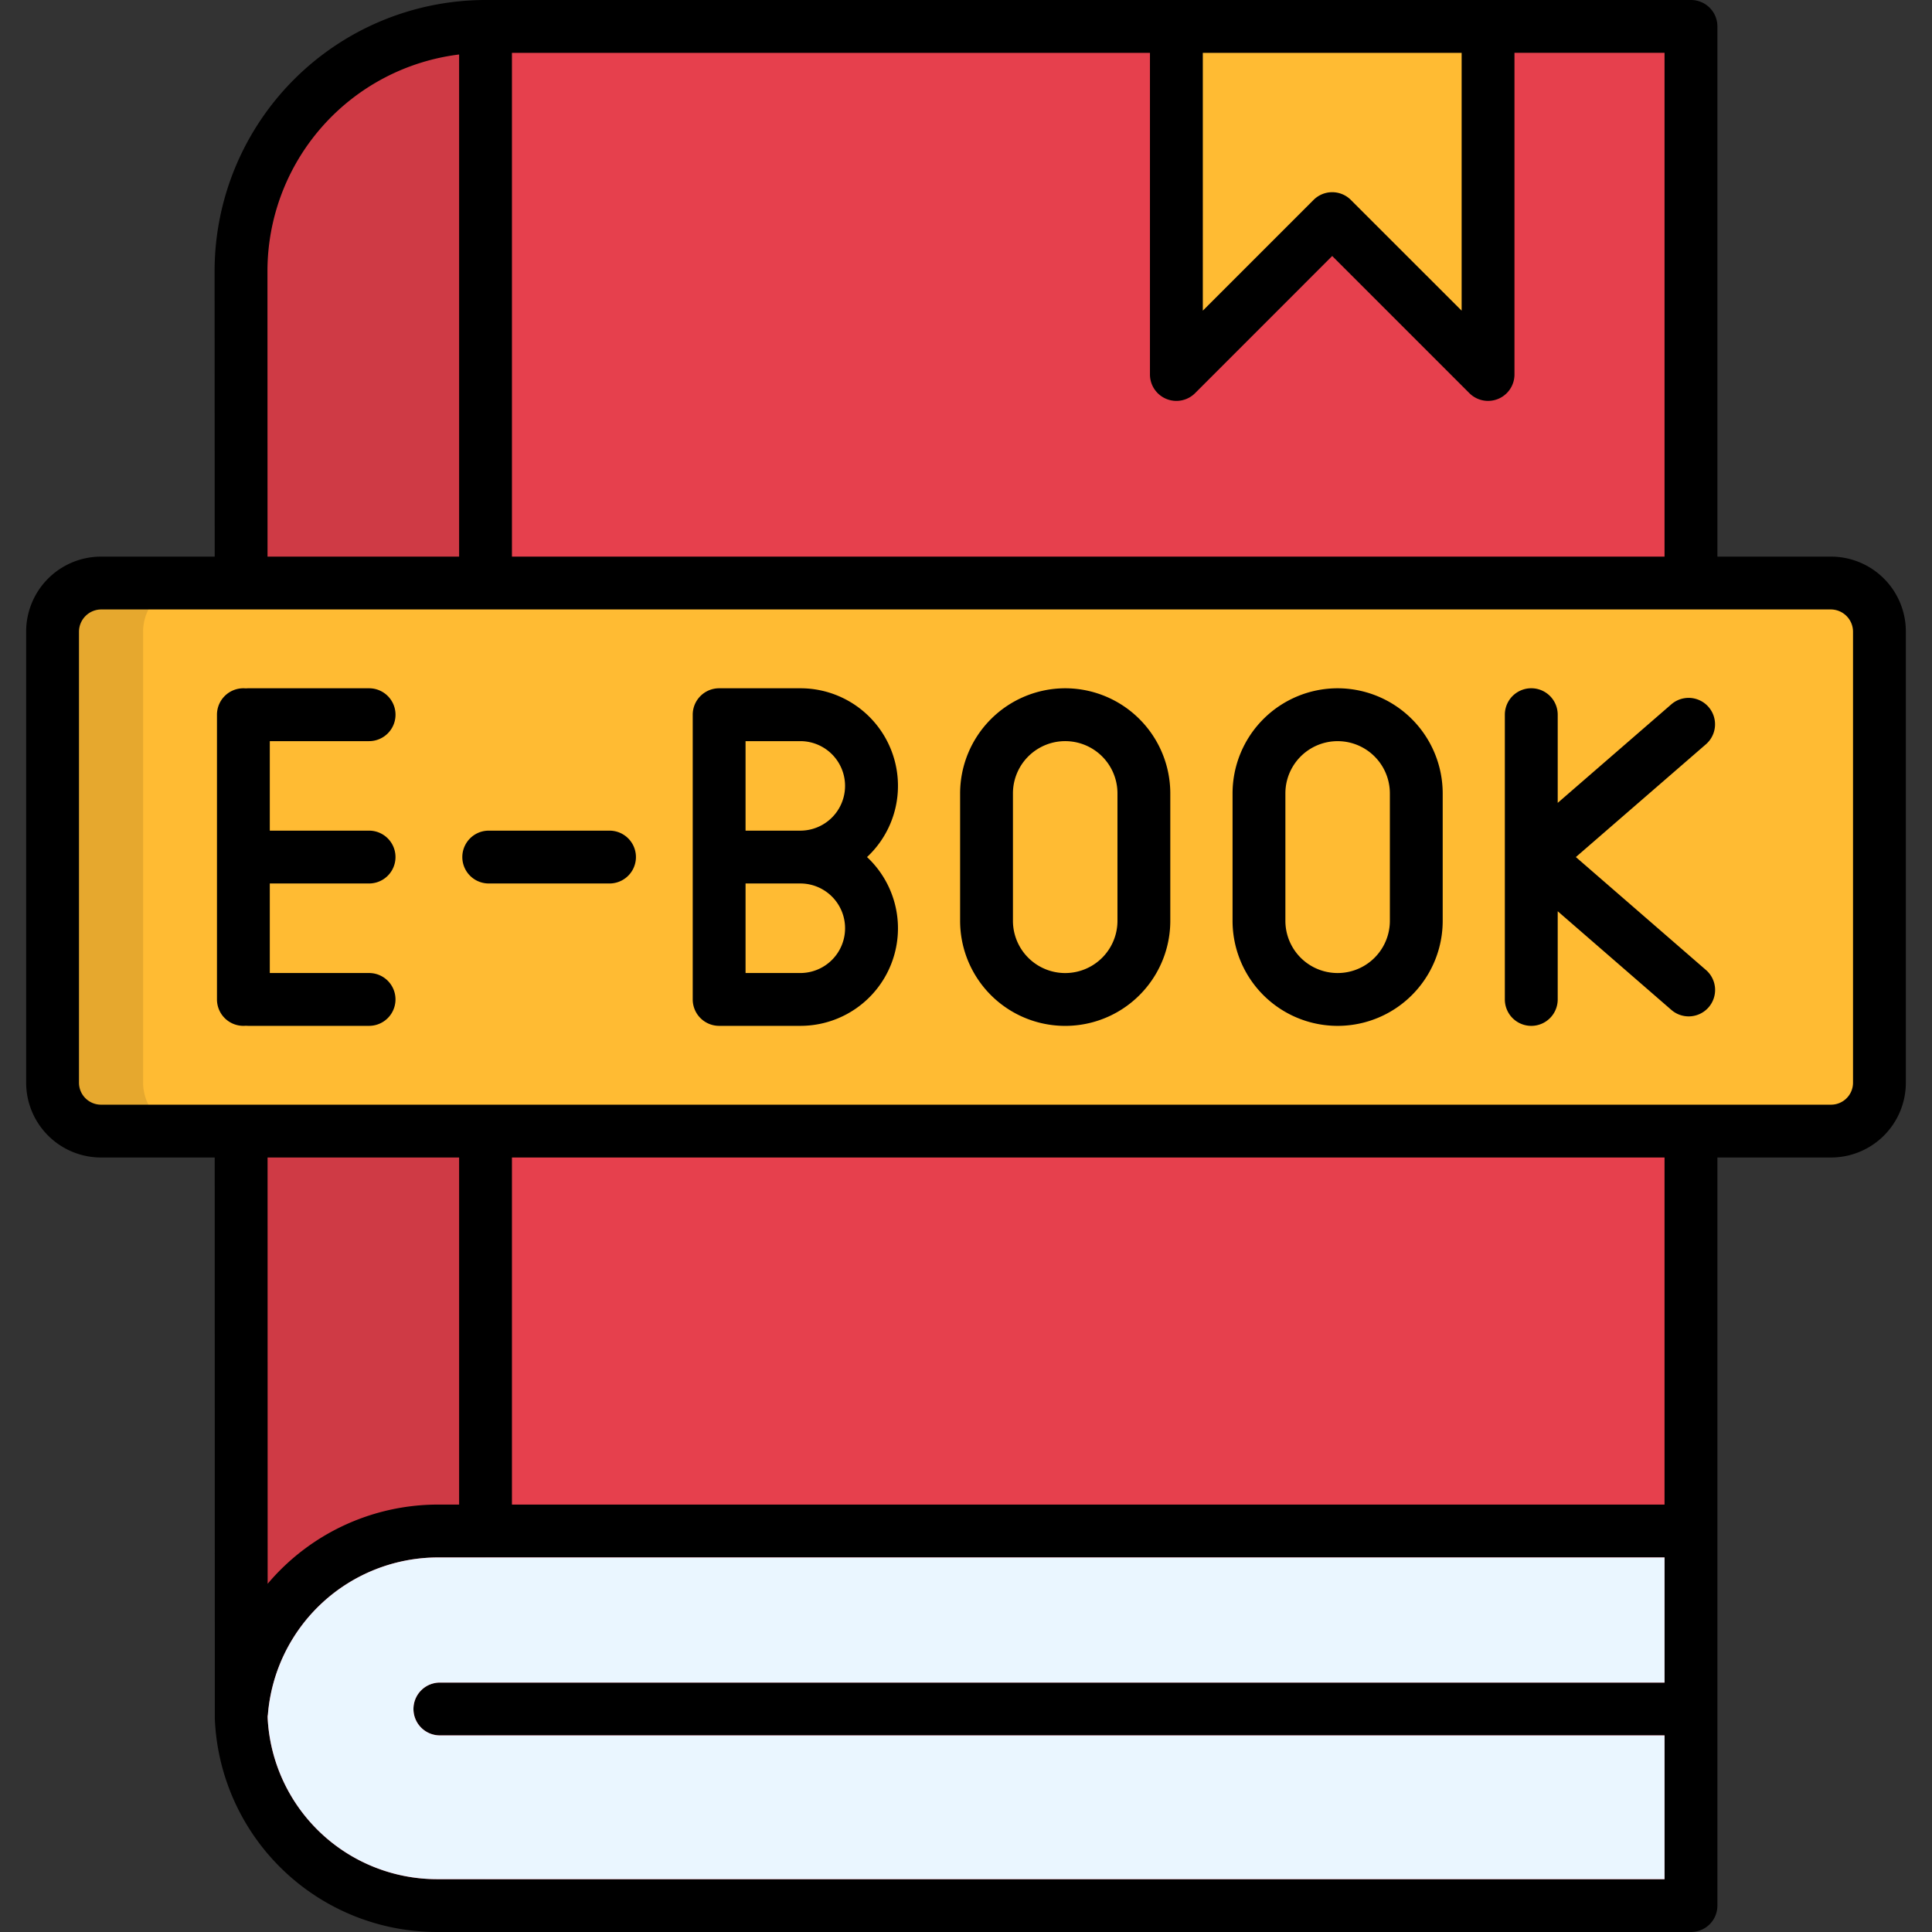 <svg xmlns="http://www.w3.org/2000/svg" id="Layer_1" height="512" viewBox="0 0 512 512" width="512" data-name="Layer 1"><rect x="0" y="0" width="512" height="512" fill="#333333" stroke="none"/><g fill-rule="evenodd"><path d="m63.974 449.726h-.113v-377.926a65 65 0 0 1 64.797-64.8h319.453v498h-332.236a52.176 52.176 0 0 1 -52.014-52.014c0-1.105.057-2.182.113-3.26z" fill="#e6404d"></path><path d="m63.974 449.726h-.113v-377.926a65 65 0 0 1 64.797-64.8v498h-12.783a52.176 52.176 0 0 1 -52.014-52.014c0-1.105.057-2.182.113-3.26z" fill="#cf3a45"></path><path d="m311.741 7v81.533c0 2.306 3.232 3.447 5.131 1.821l34.043-29.161a3.4 3.4 0 0 1 4.251 0l34.071 29.161c1.871 1.626 5.1.485 5.1-1.821v-81.533z" fill="#fb3"></path><path d="m26.757 299.751h458.486a12.853 12.853 0 0 0 12.812-12.812v-119.589a12.878 12.878 0 0 0 -12.812-12.841h-458.486a12.86 12.86 0 0 0 -12.812 12.841v119.589a12.835 12.835 0 0 0 12.812 12.812z" fill="#fb3"></path><path d="m37.925 286.939v-119.589a12.884 12.884 0 0 1 12.84-12.841h-24.008a12.86 12.86 0 0 0 -12.812 12.841v119.589a12.835 12.835 0 0 0 12.812 12.812h24.008a12.859 12.859 0 0 1 -12.84-12.812z" fill="#e6a82e"></path></g><path d="m452.09 257.05-34.47-29.92 34.47-29.89a7 7 0 0 0 -9.18-10.58l-30.1 26.11v-23.37a7.005 7.005 0 0 0 -14.01 0v75.46a7.005 7.005 0 0 0 14.01 0v-23.37l30.1 26.13a7 7 0 1 0 9.18-10.57zm-354.28-22.92a7 7 0 0 0 0-14h-26.31v-23.72h26.31a7.005 7.005 0 0 0 0-14.01h-32.01c-.22 0-.43.01-.65.03-.21-.02-.43-.03-.65-.03a7 7 0 0 0 -7 7v75.46a7 7 0 0 0 7 7c.22 0 .44-.01.65-.03.22.02.43.03.65.03h32.01a7 7 0 0 0 0-14h-26.31v-23.73zm256.66-51.73a27.875 27.875 0 0 0 -27.83 27.86v33.76a27.845 27.845 0 0 0 55.69 0v-33.76a27.888 27.888 0 0 0 -27.86-27.86zm13.86 61.62a13.845 13.845 0 0 1 -27.69 0v-33.76a13.845 13.845 0 1 1 27.69 0zm-138.56-16.89a25.845 25.845 0 0 0 -17.68-44.73h-21.51a7 7 0 0 0 -7 7v75.46a7 7 0 0 0 7 7h21.51a25.845 25.845 0 0 0 17.68-44.73zm-17.68 30.73h-14.51v-23.73h14.51a11.865 11.865 0 1 1 0 23.73zm0-37.73h-14.51v-23.72h14.51a11.86 11.86 0 1 1 0 23.72zm-50.56 0h-32.01a7 7 0 0 0 0 14h32.01a7 7 0 0 0 0-14zm120.77-37.73a27.894 27.894 0 0 0 -27.86 27.86v33.76a27.85 27.85 0 0 0 55.7 0v-33.76a27.884 27.884 0 0 0 -27.84-27.86zm13.84 61.62a13.85 13.85 0 0 1 -27.7 0v-33.76a13.85 13.85 0 1 1 27.7 0zm155.95 13.03-34.47-29.92 34.47-29.89a7 7 0 0 0 -9.18-10.58l-30.1 26.11v-23.37a7.005 7.005 0 0 0 -14.01 0v75.46a7.005 7.005 0 0 0 14.01 0v-23.37l30.1 26.13a7 7 0 1 0 9.18-10.57zm-97.62-74.65a27.875 27.875 0 0 0 -27.83 27.86v33.76a27.845 27.845 0 0 0 55.69 0v-33.76a27.888 27.888 0 0 0 -27.86-27.86zm13.86 61.62a13.845 13.845 0 0 1 -27.69 0v-33.76a13.845 13.845 0 1 1 27.69 0zm-86.03-61.62a27.894 27.894 0 0 0 -27.86 27.86v33.76a27.85 27.85 0 0 0 55.7 0v-33.76a27.884 27.884 0 0 0 -27.84-27.86zm13.84 61.62a13.85 13.85 0 0 1 -27.7 0v-33.76a13.85 13.85 0 1 1 27.7 0zm-58.17-35.74a25.91 25.91 0 0 0 -25.88-25.88h-21.51a7 7 0 0 0 -7 7v75.46a7 7 0 0 0 7 7h21.51a25.845 25.845 0 0 0 17.68-44.73 25.762 25.762 0 0 0 8.2-18.85zm-25.88 49.58h-14.51v-23.73h14.51a11.865 11.865 0 1 1 0 23.73zm0-37.73h-14.51v-23.72h14.51a11.86 11.86 0 1 1 0 23.72zm-50.56 0h-32.01a7 7 0 0 0 0 14h32.01a7 7 0 0 0 0-14zm-63.72-23.72a7.005 7.005 0 0 0 0-14.01h-32.01c-.22 0-.43.01-.65.03-.21-.02-.43-.03-.65-.03a7 7 0 0 0 -7 7v75.46a7 7 0 0 0 7 7c.22 0 .44-.01.65-.03.22.02.43.03.65.03h32.01a7 7 0 0 0 0-14h-26.31v-23.73h26.31a7 7 0 0 0 0-14h-26.31v-23.72zm387.45-48.9h-30.13v-140.51a7 7 0 0 0 -7.01-7h-319.45a71.882 71.882 0 0 0 -71.8 71.8l.03 75.71h-30.13a19.862 19.862 0 0 0 -19.84 19.84v119.59a19.849 19.849 0 0 0 19.84 19.81h30.13l.03 148.62c0 .11 0 .21.01.32a58.938 58.938 0 0 0 58.95 56.31h332.23a7 7 0 0 0 7.01-7v-198.25h30.13a19.837 19.837 0 0 0 19.81-19.81v-119.59a19.849 19.849 0 0 0 -19.81-19.84zm-166.5-133.51h68.59v68.33l-29.35-29.34a6.989 6.989 0 0 0 -9.9 0l-29.34 29.34zm-183.09 0h169.08v85.24a7.006 7.006 0 0 0 11.96 4.95l36.34-36.35 36.35 36.35a7 7 0 0 0 4.95 2.05 7.113 7.113 0 0 0 2.68-.53 7 7 0 0 0 4.32-6.47v-85.24h39.77v133.51h-305.45zm-14 .44v133.07h-50.77l-.02-75.71a57.866 57.866 0 0 1 50.79-57.36zm319.45 431.46h-324.55a7 7 0 0 0 0 14h324.55v38.1h-325.23a44.966 44.966 0 0 1 -44.96-42.8v-.42a3.948 3.948 0 0 0 .09-.69 45.275 45.275 0 0 1 44.87-41.35h325.23zm-370.21-139.15h50.76v91.98h-5.78a59.079 59.079 0 0 0 -44.96 20.99zm370.21 91.98h-305.45v-91.98h305.45zm49.95-111.79a5.821 5.821 0 0 1 -5.81 5.81h-458.49a5.834 5.834 0 0 1 -5.84-5.81v-119.59a5.926 5.926 0 0 1 5.84-5.84h458.49a5.913 5.913 0 0 1 5.81 5.84zm-38.28-99.57a7.01 7.01 0 0 0 -9.88-.71l-30.1 26.11v-23.37a7.005 7.005 0 0 0 -14.01 0v75.46a7.005 7.005 0 0 0 14.01 0v-23.37l30.1 26.13a7 7 0 1 0 9.18-10.57l-34.47-29.92 34.47-29.89a7 7 0 0 0 .7-9.87zm-98.32-4.97a27.875 27.875 0 0 0 -27.83 27.86v33.76a27.845 27.845 0 0 0 55.69 0v-33.76a27.888 27.888 0 0 0 -27.86-27.86zm13.86 61.62a13.845 13.845 0 0 1 -27.69 0v-33.76a13.845 13.845 0 1 1 27.69 0zm-86.03-61.62a27.894 27.894 0 0 0 -27.86 27.86v33.76a27.85 27.85 0 0 0 55.7 0v-33.76a27.884 27.884 0 0 0 -27.84-27.86zm13.84 61.62a13.85 13.85 0 0 1 -27.7 0v-33.76a13.85 13.85 0 1 1 27.7 0zm-58.17-35.74a25.91 25.91 0 0 0 -25.88-25.88h-21.51a7 7 0 0 0 -7 7v75.46a7 7 0 0 0 7 7h21.51a25.845 25.845 0 0 0 17.68-44.73 25.762 25.762 0 0 0 8.2-18.85zm-25.88 49.58h-14.51v-23.73h14.51a11.865 11.865 0 1 1 0 23.73zm0-37.73h-14.51v-23.72h14.51a11.86 11.86 0 1 1 0 23.72zm-50.56 0h-32.01a7 7 0 0 0 0 14h32.01a7 7 0 0 0 0-14zm-63.72-23.72a7.005 7.005 0 0 0 0-14.01h-32.01c-.22 0-.43.01-.65.03-.21-.02-.43-.03-.65-.03a7 7 0 0 0 -7 7v75.46a7 7 0 0 0 7 7c.22 0 .44-.01.65-.03.22.02.43.03.65.03h32.01a7 7 0 0 0 0-14h-26.31v-23.73h26.31a7 7 0 0 0 0-14h-26.31v-23.72z"></path><path d="m109.57 452.9a7 7 0 0 0 7 7h324.55v38.1h-325.23a44.966 44.966 0 0 1 -44.96-42.8v-.42a3.948 3.948 0 0 0 .09-.69 45.275 45.275 0 0 1 44.87-41.35h325.23v33.16h-324.55a7 7 0 0 0 -7 7z" fill="#eaf6ff"></path></svg>